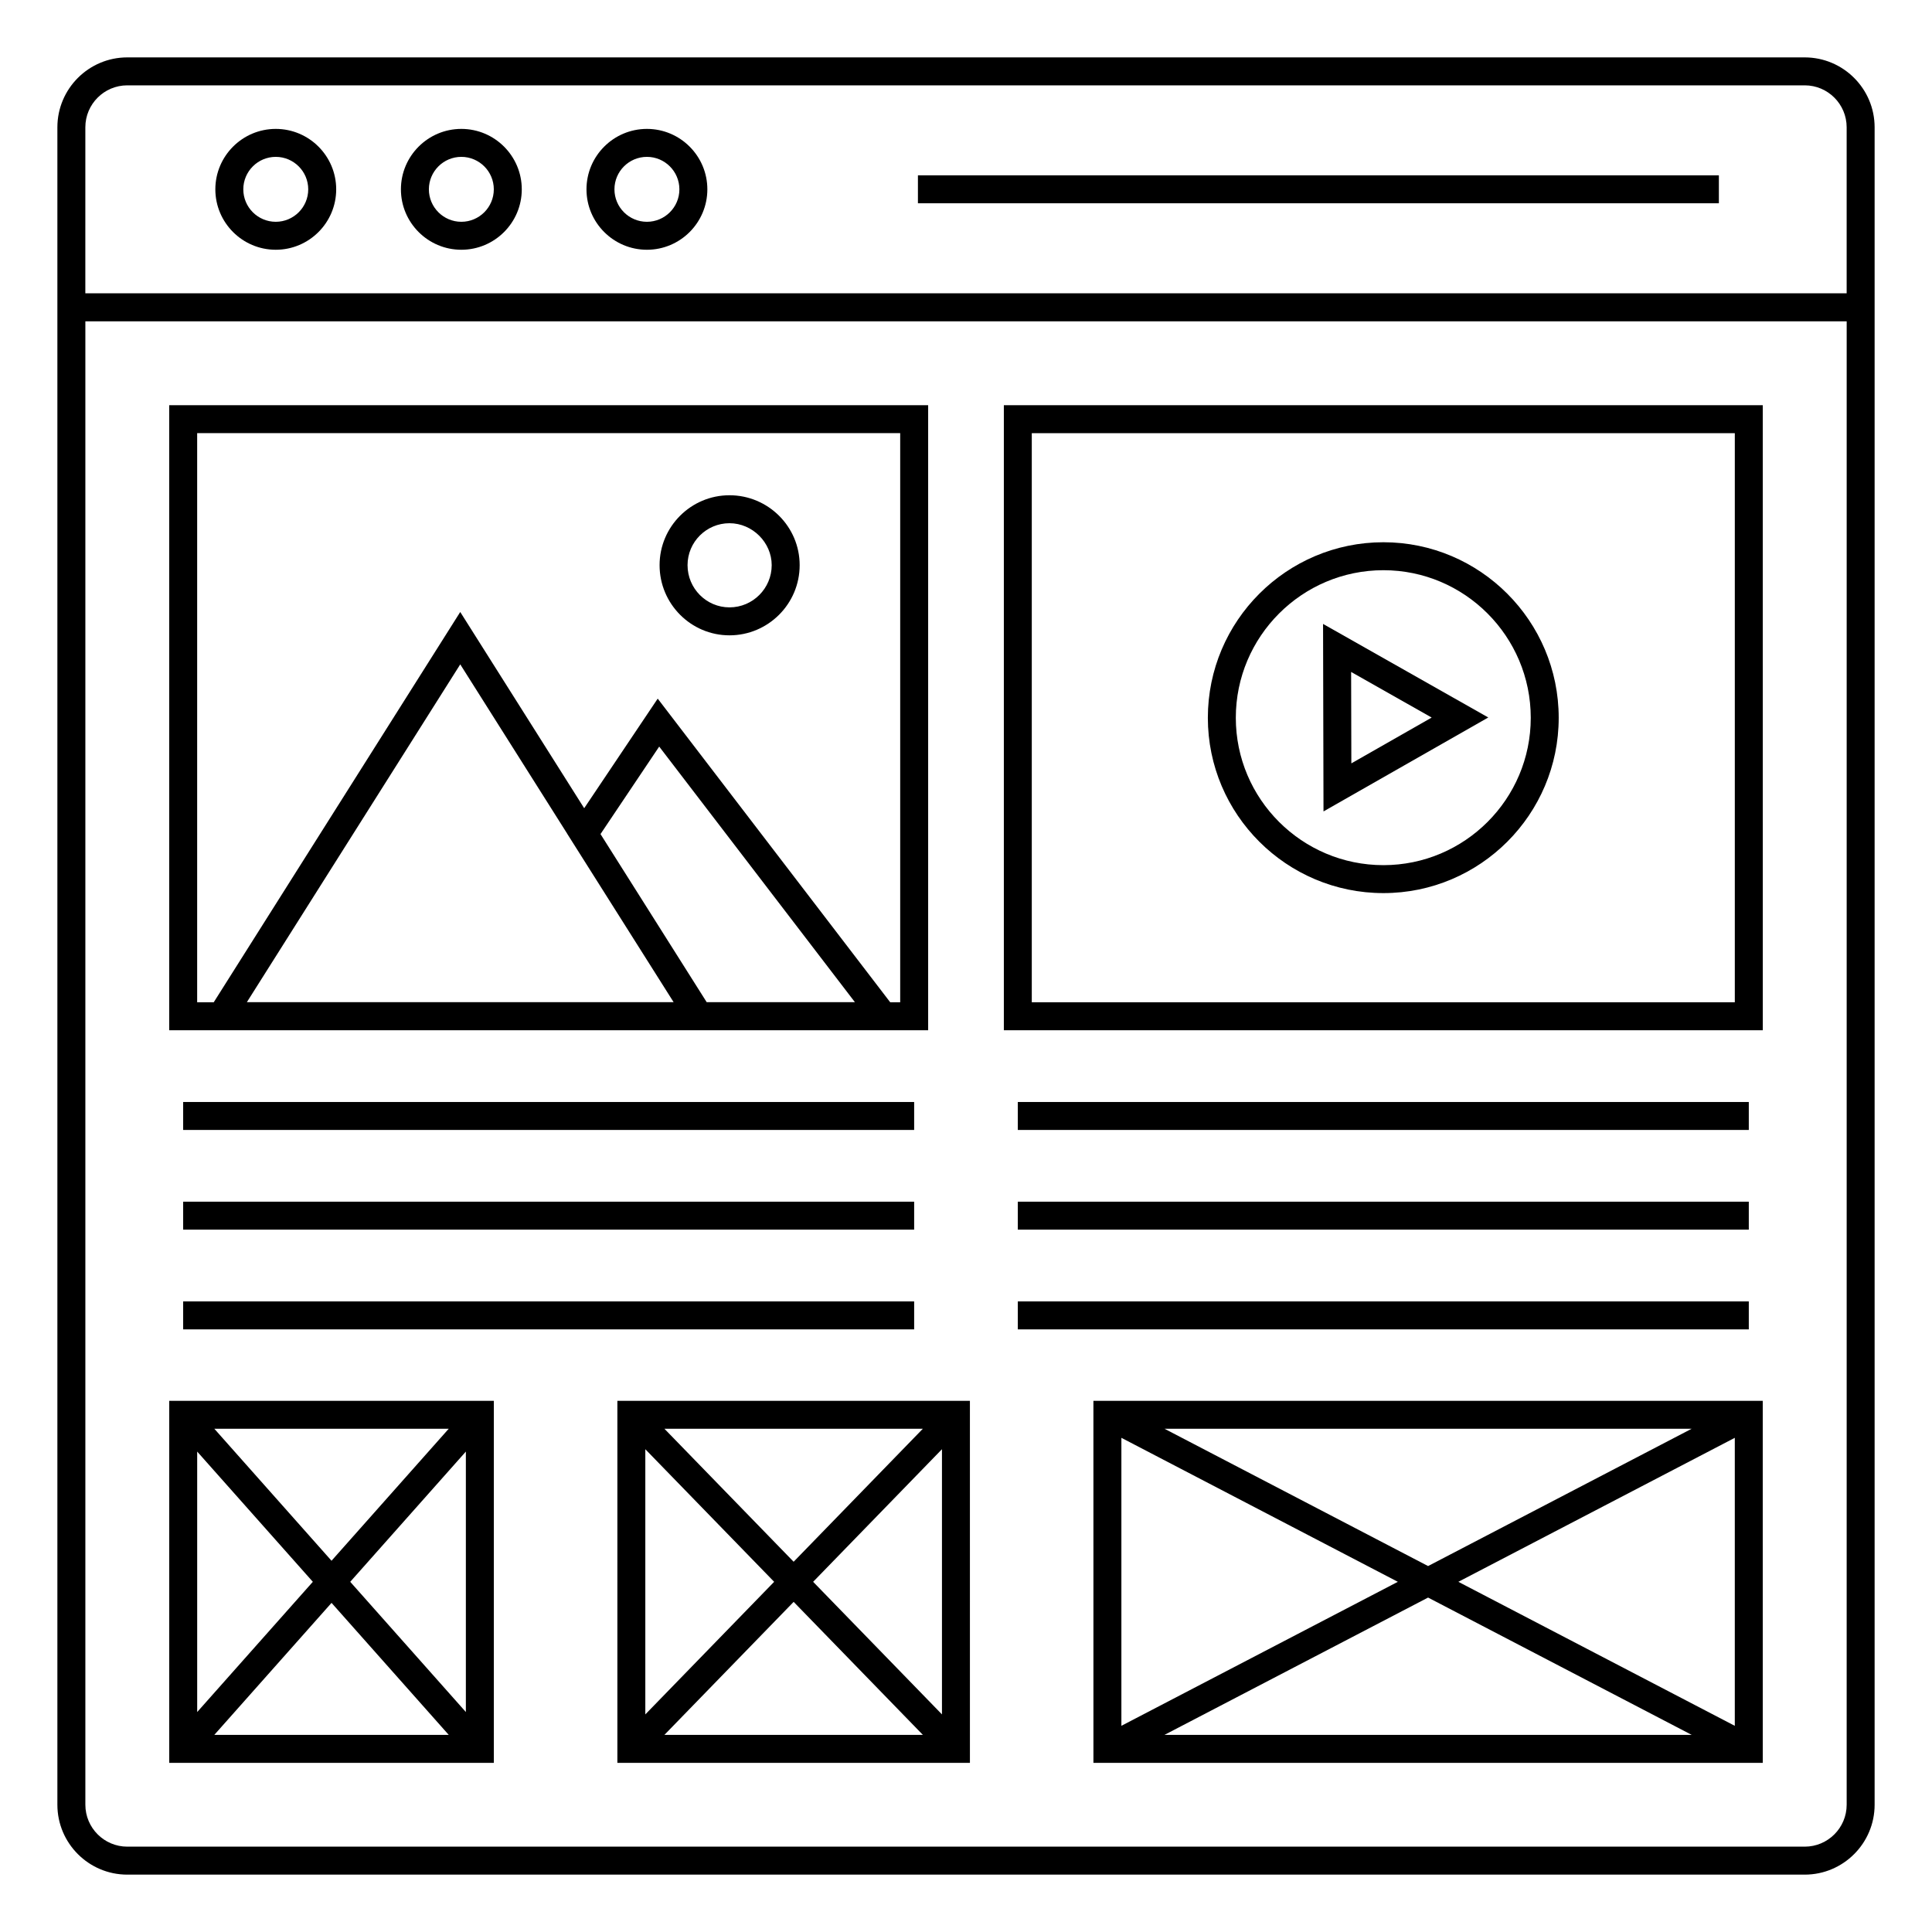 <?xml version="1.0" encoding="UTF-8"?>
<!-- Uploaded to: ICON Repo, www.iconrepo.com, Generator: ICON Repo Mixer Tools -->
<svg fill="#000000" width="800px" height="800px" version="1.1" viewBox="144 144 512 512" xmlns="http://www.w3.org/2000/svg">
 <g>
  <path d="m188.85 611.17h86.02v-95.941h-86.02zm47.965-47.973 30.645-34.516v69.027zm26.105 40.562h-62.121l31.062-34.98zm-31.062-46.141-31.059-34.984h62.121zm-4.953 5.578-30.648 34.516v-69.027z"/>
  <path d="m307.61 611.17h93.43l-0.004-95.941h-93.426zm51.879-47.973 34.141-35.141v70.277zm29.082 40.562h-68.492l34.246-35.246zm-34.25-45.879-34.246-35.246h68.492zm-5.164 5.316-34.141 35.141v-70.277z"/>
  <path d="m433.77 611.17h177.38l-0.004-95.941h-177.38zm96.707-47.973 73.262-38.16v76.324zm61.836 40.562h-139.71l69.855-36.387zm-69.855-44.738-69.855-36.387h139.71zm-8.016 4.176-73.262 38.16v-76.32z"/>
  <path d="m389.97 251.38h-201.13v165.64h201.13zm-193.72 7.41h186.31v150.82h-2.648l-61.613-80.465-19.484 29.043-32.848-52.004-65.328 103.43h-4.391zm106.89 106.25 15.555-23.188 51.867 67.738h-39.281zm19.379 44.551h-113.1l56.551-89.527 28.332 44.852-0.008 0.008z"/>
  <path d="m611.15 251.38h-201.12v165.64h201.13zm-7.406 158.23h-186.31v-150.82h186.31z"/>
  <path d="m622.27 159.21h-444.54c-10.211 0-18.523 8.309-18.523 18.523v444.54c0 10.211 8.309 18.523 18.523 18.523h444.54c10.211 0 18.523-8.309 18.523-18.523v-444.54c-0.004-10.215-8.312-18.523-18.527-18.523zm11.117 463.06c0 6.129-4.984 11.113-11.113 11.113h-444.54c-6.129 0-11.113-4.984-11.113-11.113v-393.12h466.77zm-466.77-444.54c0-6.129 4.984-11.113 11.113-11.113h444.54c6.129 0 11.113 4.984 11.113 11.113v43.996h-466.77z"/>
  <path d="m315.44 178.16c-8.832 0-16.016 7.184-16.016 16.016s7.184 16.012 16.016 16.012c8.832 0 16.016-7.18 16.016-16.012s-7.184-16.016-16.016-16.016zm0 24.617c-4.746 0-8.605-3.859-8.605-8.602 0-4.746 3.859-8.605 8.605-8.605s8.605 3.859 8.605 8.605c0.004 4.742-3.859 8.602-8.605 8.602z"/>
  <path d="m266.26 178.16c-8.832 0-16.012 7.184-16.012 16.016s7.18 16.012 16.012 16.012 16.016-7.18 16.016-16.012-7.188-16.016-16.016-16.016zm0 24.617c-4.742 0-8.602-3.859-8.602-8.602 0-4.746 3.859-8.605 8.602-8.605 4.746 0 8.605 3.859 8.605 8.605 0 4.742-3.859 8.602-8.605 8.602z"/>
  <path d="m217.08 178.16c-8.828 0-16.012 7.184-16.012 16.016s7.184 16.012 16.012 16.012c8.832 0 16.016-7.18 16.016-16.012s-7.184-16.016-16.016-16.016zm0 24.617c-4.742 0-8.602-3.859-8.602-8.602 0-4.746 3.859-8.605 8.602-8.605 4.746 0 8.605 3.859 8.605 8.605 0 4.742-3.859 8.602-8.605 8.602z"/>
  <path d="m387.26 190.46h212.26v7.41h-212.26z"/>
  <path d="m337.32 312.37c10.258 0 18.598-8.344 18.598-18.598 0-10.211-8.344-18.523-18.598-18.523-10.211 0-18.523 8.309-18.523 18.523 0 10.258 8.309 18.598 18.523 18.598zm0-29.711c6.066 0 11.188 5.09 11.188 11.113 0 6.168-5.019 11.188-11.188 11.188-6.129 0-11.113-5.019-11.113-11.188 0-6.129 4.984-11.113 11.113-11.113z"/>
  <path d="m510.62 380.68c25.617 0 46.453-20.836 46.453-46.453 0-25.656-20.836-46.527-46.453-46.527-25.656 0-46.527 20.871-46.527 46.527 0 25.617 20.871 46.453 46.527 46.453zm0-85.57c21.527 0 39.047 17.551 39.047 39.117 0 21.527-17.516 39.047-39.047 39.047-21.57 0-39.117-17.516-39.117-39.047-0.004-21.57 17.547-39.117 39.117-39.117z"/>
  <path d="m538.41 334.14-43.785-24.793 0.117 49.688zm-15 0.02-21.289 12.141-0.059-24.227z"/>
  <path d="m192.54 436.04h193.72v7.41h-193.72z"/>
  <path d="m192.54 462.46h193.72v7.41h-193.72z"/>
  <path d="m192.54 488.89h193.72v7.41h-193.72z"/>
  <path d="m413.73 436.04h193.72v7.41h-193.72z"/>
  <path d="m413.73 462.46h193.72v7.41h-193.72z"/>
  <path d="m413.73 488.89h193.72v7.41h-193.72z"/>
 </g>
</svg>